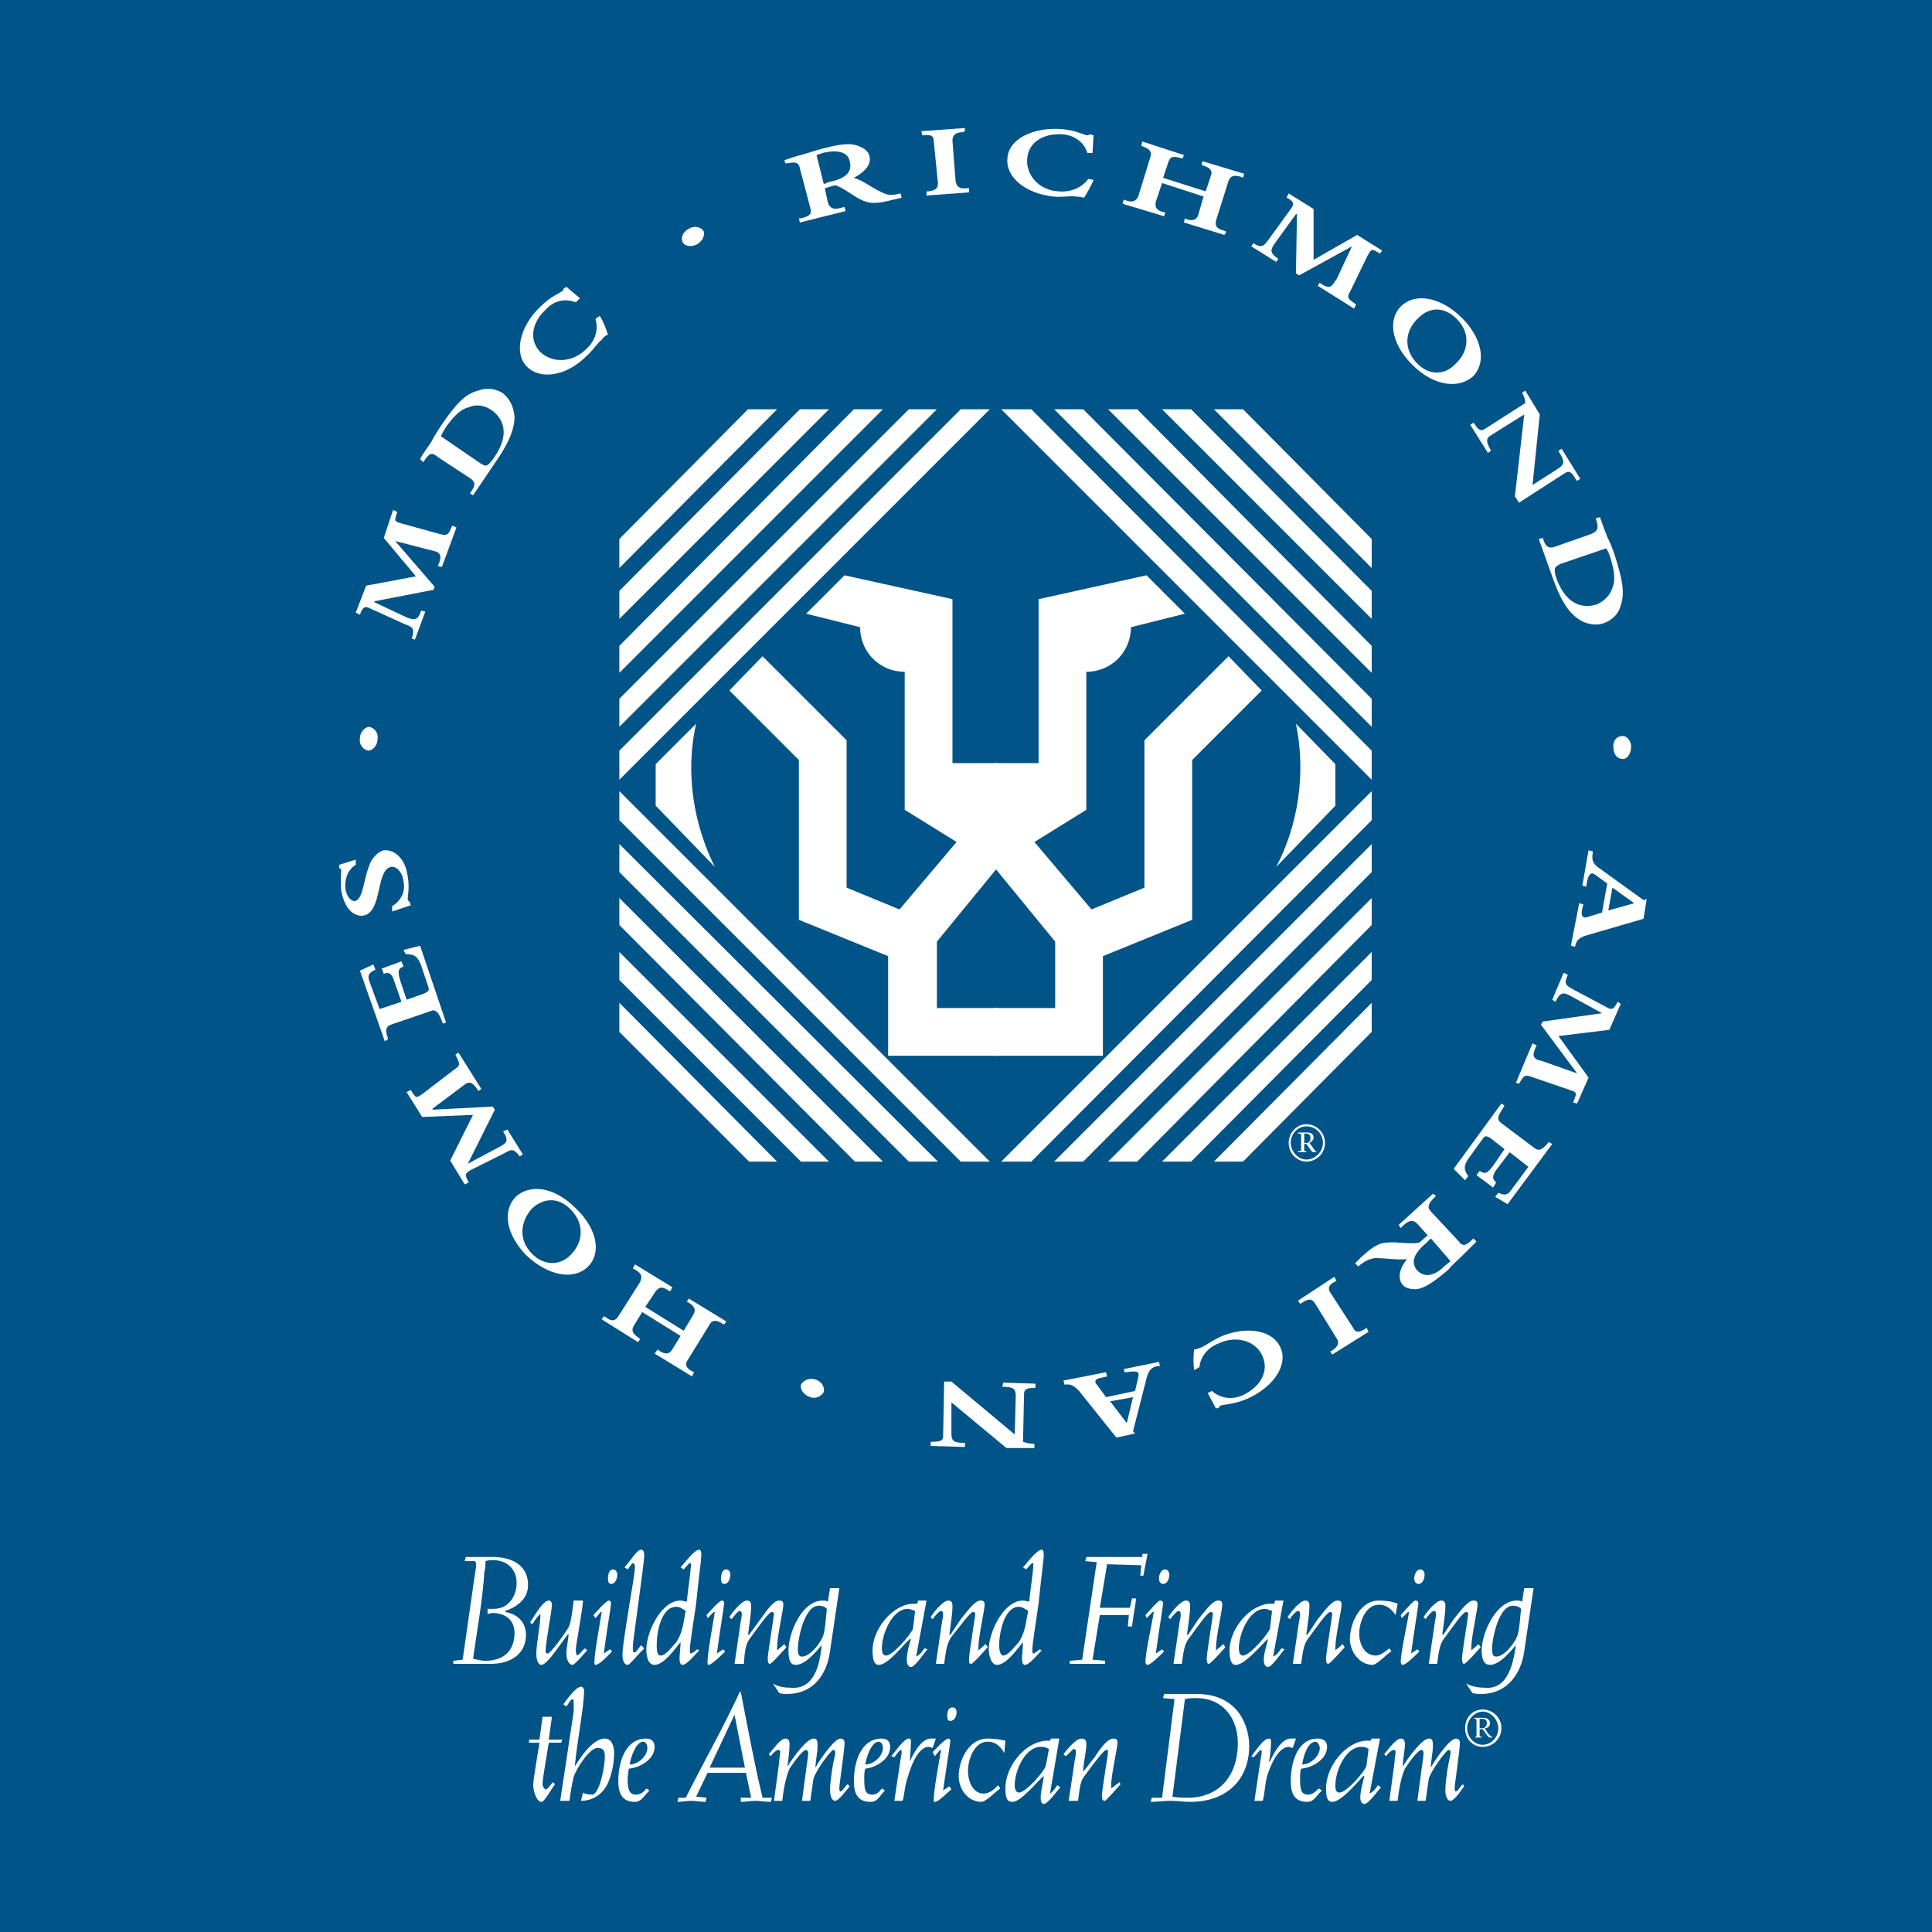 <?xml version="1.0" encoding="utf-8"?>
<!-- Generator: Adobe Illustrator 13.0.0, SVG Export Plug-In . SVG Version: 6.00 Build 14948)  -->
<!DOCTYPE svg PUBLIC "-//W3C//DTD SVG 1.0//EN" "http://www.w3.org/TR/2001/REC-SVG-20010904/DTD/svg10.dtd">
<svg version="1.0" id="Layer_1" xmlns="http://www.w3.org/2000/svg" xmlns:xlink="http://www.w3.org/1999/xlink" x="0px" y="0px"
	 width="192.756px" height="192.756px" viewBox="0 0 192.756 192.756" enable-background="new 0 0 192.756 192.756"
	 xml:space="preserve">
<g>
	<polygon fill-rule="evenodd" clip-rule="evenodd" fill="#005488" points="0,0 192.756,0 192.756,192.756 0,192.756 0,0 	"/>
	<path fill-rule="evenodd" clip-rule="evenodd" fill="#FFFFFF" d="M36.841,72.514c0.518,0.104,0.932,0.621,0.828,1.243
		c0,0.621-0.518,1.138-0.932,1.138c-0.518-0.103-0.931-0.621-0.828-1.242C35.91,73.031,36.427,72.514,36.841,72.514L36.841,72.514z"
		/>
	<path fill-rule="evenodd" clip-rule="evenodd" fill="#FFFFFF" d="M37.359,59.986v0.104l3.313,1.553
		c0.621,0.207,1.035,0.311,1.345-0.725l0.415,0.104l-1.036,2.795l-0.31-0.104c0.31-1.035,0.104-1.139-0.725-1.448l-3.417-1.554
		c-0.415-0.207-0.725-0.311-1.036,0.622l-0.414-0.208l1.035-2.692l4.969-0.932l-3.209-3.831l0.932-2.795l0.414,0.207
		c-0.311,0.932-0.311,0.932,0.415,1.139l3.727,1.035c0.828,0.207,0.932,0.207,1.346-0.828l0.414,0.207l-1.449,3.934l-0.415-0.103
		l0.104-0.208c0.207-0.517,0.311-1.035-0.311-1.242c-0.104,0-0.311-0.103-0.414-0.103l-3.624-0.933l0,0l3.934,4.556l-0.104,0.311
		L37.359,59.986L37.359,59.986z"/>
	<path fill-rule="evenodd" clip-rule="evenodd" fill="#FFFFFF" d="M41.914,45.802c0.311-0.621,0.829-1.242,1.14-1.76
		c0.31-0.621,0.621-1.036,0.931-1.553c1.553-2.278,2.485-3.209,3.727-3.52c0.829-0.311,1.657-0.207,2.382,0.207
		c0.828,0.622,1.139,1.45,1.242,2.381c0,0.829-0.207,2.071-1.76,4.348l-2.381,3.521l-0.311-0.207
		c0.518-0.725,0.621-1.036,0.104-1.45l-3.313-2.174c-0.621-0.517-0.828-0.414-1.45,0.518L41.914,45.802L41.914,45.802z
		 M47.919,46.216c0.621,0.415,0.725,0.311,1.346-0.518c1.761-2.485,0.829-4.038-0.207-4.762c-0.725-0.518-1.553-0.621-2.278-0.311
		c-0.828,0.207-1.449,0.828-2.277,1.967c-0.207,0.311-0.311,0.518-0.518,0.932L47.919,46.216L47.919,46.216z"/>
	<path fill-rule="evenodd" clip-rule="evenodd" fill="#FFFFFF" d="M59.826,31.515c0.311,0.414,0.621,1.243,0.828,1.863
		c-0.207,0.104-0.413,0.207-0.621,0.518c-0.518,0.414-0.828,1.036-1.553,1.657c-1.967,1.967-4.555,2.381-5.901,1.035
		c-1.346-1.346-0.725-4.038,1.346-6.004c1.035-1.036,1.967-1.346,2.174-1.553c0.104,0,0.104-0.104,0.104-0.207l0.311-0.208
		l1.346,1.139l-0.415,0.413c-1.034-0.413-2.173-0.206-3.001,0.726c-1.45,1.346-1.657,3.106-0.518,4.245
		c1.242,1.139,3.209,1.036,4.555-0.311c0.932-0.828,1.243-1.967,0.932-3.002L59.826,31.515L59.826,31.515z"/>
	<path fill-rule="evenodd" clip-rule="evenodd" fill="#FFFFFF" d="M70.179,23.025c0.208,0.415-0.103,1.036-0.621,1.346
		c-0.621,0.311-1.242,0.207-1.449-0.207c-0.207-0.415,0-1.036,0.621-1.347C69.248,22.507,69.868,22.611,70.179,23.025L70.179,23.025
		z"/>
	<path fill-rule="evenodd" clip-rule="evenodd" fill="#FFFFFF" d="M82.603,20.23c0.207,0.518,0.518,0.726,1.243,0.518l0.415-0.103
		l0.103,0.414l-4.555,1.139l-0.104-0.414h0.207c0.829-0.208,1.139-0.415,0.932-1.036l-1.035-3.934
		c-0.104-0.518-0.31-0.725-1.242-0.518h-0.207l-0.104-0.31c0.621-0.208,1.138-0.415,1.656-0.518
		c0.725-0.207,1.657-0.518,2.071-0.622c1.967-0.518,3.002-0.621,3.831-0.207c0.518,0.207,0.829,0.518,0.932,0.932
		c0.207,0.828-0.414,1.553-1.553,2.174c1.035,0.311,1.656,0.932,2.795,1.449c0.622,0.311,1.036,0.311,1.864,0.104l0.104,0.414
		c-0.311,0.104-0.414,0.104-0.828,0.207c-1.553,0.414-2.278,0.414-3.002,0.104c-0.829-0.311-1.863-1.242-2.796-1.553l-1.035,0.311
		L82.603,20.23L82.603,20.23z M82.188,18.366l0.518-0.207c1.554-0.311,2.381-0.932,2.071-2.071c-0.207-1.035-1.45-1.139-2.692-0.828
		l-0.621,0.207L82.188,18.366L82.188,18.366z"/>
	<path fill-rule="evenodd" clip-rule="evenodd" fill="#FFFFFF" d="M91.92,13.086l4.349-0.311v0.311l-0.208,0.104
		c-0.725,0-1.035,0.311-1.035,0.828l0.311,4.038c0.104,0.518,0.311,0.829,1.139,0.725h0.207v0.414l-4.245,0.311v-0.414h0.208
		c0.725-0.104,0.932-0.311,0.932-0.829l-0.414-4.142c0-0.517-0.208-0.724-1.036-0.621h-0.104L91.92,13.086L91.92,13.086z"/>
	<path fill-rule="evenodd" clip-rule="evenodd" fill="#FFFFFF" d="M109.106,17.952c-0.207,0.518-0.621,1.242-0.932,1.76
		c-0.206,0-0.518-0.104-0.828-0.104c-0.621-0.103-1.242,0.104-2.277,0c-2.795-0.31-4.763-1.967-4.556-3.83
		c0.104-1.864,2.485-3.106,5.384-2.899c1.449,0.103,2.277,0.621,2.588,0.621c0.104,0,0.104,0,0.208-0.104l0.413,0.104l-0.104,1.76
		h-0.518c-0.311-1.036-1.241-1.76-2.484-1.864c-1.967-0.104-3.417,0.828-3.521,2.484c-0.103,1.657,1.242,3.106,3.106,3.21
		c1.242,0.103,2.277-0.311,3.002-1.243L109.106,17.952L109.106,17.952z"/>
	<path fill-rule="evenodd" clip-rule="evenodd" fill="#FFFFFF" d="M118.425,21.886c0.621,0.207,1.035,0,1.14-0.518l0.517-1.76
		l-4.142-1.346l-0.621,1.863c-0.103,0.519,0,0.83,0.725,1.036h0.207l-0.103,0.414l-4.142-1.242l0.104-0.414l0.311,0.104
		c0.621,0.207,0.932,0,1.139-0.415l1.242-4.038c0.104-0.414-0.104-0.725-0.725-0.932l-0.207-0.103l0.104-0.415l4.142,1.347
		l-0.104,0.311h-0.207c-0.726-0.208-1.035-0.208-1.243,0.414l-0.518,1.553l4.245,1.346l0.519-1.553
		c0.206-0.518-0.104-0.829-0.829-1.036l-0.104-0.104l0.104-0.31l4.142,1.242l-0.104,0.414l-0.208-0.104
		c-0.724-0.207-1.034-0.103-1.241,0.414l-1.242,3.934c-0.104,0.518,0,0.828,0.828,1.035l0.207,0.104l-0.207,0.311l-4.038-1.242
		l0.104-0.414L118.425,21.886L118.425,21.886z"/>
	<path fill-rule="evenodd" clip-rule="evenodd" fill="#FFFFFF" d="M129.399,21.369h-0.104l-2.173,3.002
		c-0.311,0.518-0.519,0.828,0.413,1.45l-0.206,0.31l-2.485-1.553l0.207-0.31c0.828,0.518,1.035,0.31,1.553-0.414l2.174-3.002
		c0.312-0.414,0.414-0.725-0.413-1.139l0.206-0.414l2.485,1.553v5.073l4.348-2.485l2.485,1.553l-0.207,0.31
		c-0.828-0.517-0.828-0.517-1.242,0.207l-1.656,3.417c-0.415,0.725-0.415,0.828,0.517,1.449l-0.206,0.414l-3.624-2.277l0.207-0.311
		l0.104,0.103c0.518,0.311,0.932,0.519,1.242,0c0.104-0.103,0.208-0.311,0.311-0.414l1.554-3.314l0,0l-5.28,2.899l-0.312-0.207
		L129.399,21.369L129.399,21.369z"/>
	<path fill-rule="evenodd" clip-rule="evenodd" fill="#FFFFFF" d="M145.86,31.722c1.968,1.967,2.485,4.348,1.139,5.797
		c-1.346,1.243-3.83,1.139-6.107-1.138c-2.175-2.175-2.382-4.556-1.14-5.798C141.202,29.134,143.79,29.651,145.86,31.722
		L145.86,31.722z M141.409,36.277c1.346,1.346,2.898,1.035,3.831,0c1.242-1.139,1.553-3.002,0.103-4.452
		c-1.242-1.242-2.691-1.242-3.83-0.104C140.062,33.068,140.062,34.932,141.409,36.277L141.409,36.277z"/>
	<path fill-rule="evenodd" clip-rule="evenodd" fill="#FFFFFF" d="M148.76,43.421c-0.518,0.31-0.518,0.621,0,1.553l-0.311,0.207
		l-1.76-2.795l0.31-0.208l0.104,0.104c0.415,0.724,0.726,0.724,1.035,0.518l4.039-2.588c0-0.311-0.104-0.621-0.312-1.035
		l0.312-0.207l1.448,2.381l-0.725,7.04l2.589-1.657c0.621-0.414,0.621-0.724,0.104-1.553l-0.104-0.207l0.311-0.207l1.864,3.002
		l-0.312,0.208l-0.104-0.104c-0.414-0.724-0.621-0.931-1.035-0.724l-4.659,3.002l-0.413-0.621l0.931-8.179L148.76,43.421
		L148.76,43.421z"/>
	<path fill-rule="evenodd" clip-rule="evenodd" fill="#FFFFFF" d="M159.631,51.601c0.207,0.621,0.518,1.449,0.725,1.966
		c0.311,0.622,0.518,1.14,0.725,1.761c0.828,2.588,1.035,3.831,0.621,5.073c-0.208,0.829-0.828,1.449-1.656,1.76
		c-0.828,0.311-1.863,0.104-2.589-0.415c-0.725-0.517-1.553-1.346-2.484-3.934l-1.449-4.038l0.414-0.104
		c0.207,0.828,0.518,1.036,1.035,0.932l3.831-1.346c0.62-0.311,0.725-0.518,0.414-1.553L159.631,51.601L159.631,51.601z
		 M155.696,56.259c-0.621,0.311-0.725,0.415-0.414,1.45c1.035,2.795,2.795,3.002,4.038,2.588c0.725-0.311,1.346-0.932,1.553-1.657
		c0.311-0.725,0.207-1.656-0.207-3.002c-0.104-0.311-0.207-0.622-0.414-0.932L155.696,56.259L155.696,56.259z"/>
	<path fill-rule="evenodd" clip-rule="evenodd" fill="#FFFFFF" d="M161.908,75.723c-0.518,0-0.932-0.414-0.932-1.139
		c-0.104-0.621,0.311-1.139,0.828-1.139c0.414-0.104,0.932,0.415,0.932,1.036S162.426,75.723,161.908,75.723L161.908,75.723z"/>
	<path fill-rule="evenodd" clip-rule="evenodd" fill="#FFFFFF" d="M160.355,88.147l-1.139-0.828
		c-0.414-0.311-0.726-0.311-0.933,0.932v0.207l-0.414-0.103l0.621-3.521l0.414,0.104v0.207c-0.103,0.621,0,1.036,0.622,1.45
		l4.452,3.209l0.311-0.104l-0.311,1.968l-5.695,1.656c-0.725,0.208-1.035,0.518-1.139,1.139l-0.414-0.104l0.828-4.245l0.414,0.103
		l-0.104,0.415c-0.206,0.828,0.104,1.036,0.621,0.828l1.347-0.413L160.355,88.147L160.355,88.147z M163.048,90.114l-2.175-1.553
		l-0.414,2.277L163.048,90.114L163.048,90.114z"/>
	<path fill-rule="evenodd" clip-rule="evenodd" fill="#FFFFFF" d="M159.838,101.088L159.838,101.088l-3.21-1.76
		c-0.621-0.311-0.932-0.414-1.449,0.621l-0.311-0.207l1.139-2.692l0.414,0.208c-0.414,0.932-0.207,1.035,0.518,1.449l3.313,1.76
		c0.518,0.311,0.725,0.311,1.139-0.518l0.311,0.207l-1.139,2.59l-5.073,0.621l3.002,4.141l-1.139,2.588l-0.414-0.104
		c0.414-0.932,0.414-1.035-0.311-1.242l-3.623-1.242c-0.828-0.311-0.933-0.311-1.45,0.621l-0.311-0.104l1.656-3.934l0.414,0.207
		l-0.103,0.207c-0.207,0.518-0.415,0.932,0.207,1.242c0.104,0,0.311,0.104,0.414,0.104l3.52,1.242l0,0l-3.623-4.867l0.207-0.309
		L159.838,101.088L159.838,101.088z"/>
	<path fill-rule="evenodd" clip-rule="evenodd" fill="#FFFFFF" d="M150.727,118.793l1.761-2.381l-1.864-1.451l-1.346,1.762
		c-0.414,0.621-0.414,0.932,0,1.242l-0.311,0.518l-1.656-1.242l0.311-0.414c0.517,0.311,0.725,0.311,1.346-0.518l1.139-1.658
		l-1.449-1.139c-0.414-0.207-0.519-0.207-0.725,0.104l-1.346,1.863c-0.518,0.727-0.622,1.141-0.104,1.865l-0.311,0.414l-1.14-1.139
		l4.763-6.523l0.311,0.207l-0.311,0.518c-0.414,0.621-0.414,0.932,0,1.242l3.312,2.484c0.415,0.312,0.726,0.207,1.347-0.518v-0.104
		l0.414,0.207l-4.452,6.006l-1.242-0.725l0.311-0.414C150.105,119.311,150.416,119.207,150.727,118.793L150.727,118.793z"/>
	<path fill-rule="evenodd" clip-rule="evenodd" fill="#FFFFFF" d="M141.409,122.105c-0.414-0.414-0.725-0.414-1.347,0.104
		l-0.311,0.311l-0.207-0.311l3.417-3.105l0.311,0.207l-0.207,0.207c-0.519,0.518-0.725,0.932-0.311,1.346l2.796,3.002
		c0.31,0.414,0.621,0.518,1.242-0.104l0.206-0.207l0.312,0.311c-0.415,0.414-0.828,0.828-1.242,1.242
		c-0.518,0.518-1.243,1.141-1.554,1.555c-1.449,1.242-2.381,1.863-3.21,1.965c-0.62,0-1.035-0.102-1.346-0.412
		c-0.518-0.623-0.414-1.553,0.415-2.59c-1.036,0.105-1.968-0.104-3.21-0.104c-0.621,0.104-1.035,0.311-1.656,0.828l-0.311-0.311
		c0.206-0.207,0.311-0.309,0.621-0.621c1.242-1.139,1.863-1.449,2.691-1.449c0.828-0.104,2.175,0.207,3.106,0l0.828-0.725
		L141.409,122.105L141.409,122.105z M142.755,123.555l-0.414,0.414c-1.242,1.035-1.656,1.967-0.932,2.797
		c0.828,0.826,1.863,0.414,2.795-0.518l0.518-0.416L142.755,123.555L142.755,123.555z"/>
	<path fill-rule="evenodd" clip-rule="evenodd" fill="#FFFFFF" d="M136.543,132.873l-3.624,2.277l-0.207-0.311l0.207-0.104
		c0.622-0.414,0.725-0.828,0.414-1.242l-2.174-3.52c-0.311-0.414-0.621-0.414-1.242,0l-0.207,0.104l-0.207-0.311l3.623-2.381
		l0.207,0.414l-0.207,0.104c-0.621,0.311-0.621,0.723-0.414,1.035l2.278,3.52c0.207,0.518,0.621,0.518,1.242,0.104l0.103-0.104
		L136.543,132.873L136.543,132.873z"/>
	<path fill-rule="evenodd" clip-rule="evenodd" fill="#FFFFFF" d="M119.149,136.703c-0.104-0.621-0.104-1.449,0-2.07
		c0.207,0,0.415-0.104,0.725-0.207c0.622-0.311,1.139-0.725,2.071-1.139c2.588-1.035,5.072-0.518,5.797,1.139
		c0.828,1.76-0.725,4.037-3.417,5.176c-1.241,0.52-2.277,0.52-2.483,0.621c-0.104,0-0.208,0.104-0.208,0.209l-0.31,0.102
		l-0.828-1.551l0.413-0.207c0.828,0.723,1.968,0.932,3.106,0.414c1.76-0.83,2.588-2.383,1.967-3.832
		c-0.621-1.553-2.588-2.174-4.349-1.346c-1.138,0.414-1.863,1.346-1.967,2.381L119.149,136.703L119.149,136.703z"/>
	<path fill-rule="evenodd" clip-rule="evenodd" fill="#FFFFFF" d="M113.248,138.775l0.311-1.348
		c0.104-0.518,0.104-0.725-1.242-0.518h-0.104l-0.104-0.311l3.52-0.725l0.104,0.414h-0.207c-0.622,0.104-0.933,0.414-1.14,1.242
		l-1.346,5.281l0.207,0.207l-1.863,0.414l-3.728-4.658c-0.518-0.518-0.828-0.727-1.449-0.623l-0.104-0.414l4.244-0.828l0.104,0.414
		l-0.415,0.104c-0.828,0.104-0.932,0.414-0.517,0.83l0.827,1.139L113.248,138.775L113.248,138.775z M112.42,141.984l0.621-2.588
		l-2.278,0.414L112.42,141.984L112.42,141.984z"/>
	<path fill-rule="evenodd" clip-rule="evenodd" fill="#FFFFFF" d="M101.342,139.291c0-0.725-0.207-0.932-1.346-0.932l0.104-0.414
		l3.209,0.104v0.414h-0.104c-0.827,0-1.035,0.207-1.035,0.621l-0.104,4.764c0.312,0.104,0.725,0.207,1.139,0.207v0.414h-2.795
		l-5.487-4.555v3.105c0,0.725,0.207,0.932,1.243,0.932h0.104v0.414l-3.417-0.104v-0.414h0.104c0.829,0,1.139-0.104,1.139-0.518
		l0.104-5.488h0.725l6.315,5.281L101.342,139.291L101.342,139.291z"/>
	<path fill-rule="evenodd" clip-rule="evenodd" fill="#FFFFFF" d="M79.911,138.152c0.207-0.414,0.829-0.725,1.45-0.518
		s0.932,0.725,0.828,1.242c-0.207,0.414-0.828,0.725-1.346,0.52C80.221,139.189,79.807,138.67,79.911,138.152L79.911,138.152z"/>
	<path fill-rule="evenodd" clip-rule="evenodd" fill="#FFFFFF" d="M66.659,128.73c-0.621-0.414-0.932-0.309-1.242,0.105
		l-1.036,1.553l3.831,2.381l0.932-1.553c0.31-0.518,0.207-0.828-0.415-1.242l-0.207-0.104l0.207-0.311l3.727,2.277l-0.207,0.311
		l-0.207-0.104c-0.621-0.414-1.035-0.311-1.242,0.104l-2.174,3.52c-0.31,0.414-0.208,0.828,0.415,1.139l0.208,0.104l-0.208,0.414
		l-3.728-2.277l0.311-0.414l0.104,0.104c0.621,0.414,1.035,0.414,1.346-0.104l0.829-1.346l-3.831-2.381l-0.828,1.346
		c-0.311,0.518-0.104,0.828,0.518,1.242l0.103,0.104l-0.206,0.311l-3.624-2.277l0.208-0.311l0.207,0.104
		c0.518,0.414,0.932,0.414,1.242-0.104l2.174-3.416c0.208-0.518,0.208-0.83-0.517-1.242l-0.208-0.105l0.208-0.414l3.727,2.279
		l-0.207,0.414L66.659,128.73L66.659,128.73z"/>
	<path fill-rule="evenodd" clip-rule="evenodd" fill="#FFFFFF" d="M52.475,125.211c-1.967-2.07-2.381-4.348-1.035-5.797
		c1.346-1.242,3.727-1.139,6.004,1.139c2.279,2.174,2.486,4.555,1.243,5.797C57.237,127.801,54.649,127.283,52.475,125.211
		L52.475,125.211z M56.926,120.656c-1.345-1.346-2.795-1.035-3.83-0.104c-1.139,1.242-1.45,3.105,0,4.555
		c1.138,1.141,2.692,1.242,3.83,0.104C58.273,123.865,58.273,122.002,56.926,120.656L56.926,120.656z"/>
	<path fill-rule="evenodd" clip-rule="evenodd" fill="#FFFFFF" d="M46.677,116.102L46.677,116.102l3.313-1.762
		c0.517-0.311,0.829-0.516,0.207-1.449l0.414-0.207l1.554,2.484l-0.311,0.209c-0.621-0.83-0.828-0.727-1.553-0.311l-3.313,1.656
		c-0.518,0.311-0.725,0.414-0.208,1.242l-0.414,0.207l-1.449-2.381l2.277-4.557l-5.073,0.207l-1.553-2.484l0.414-0.207
		c0.518,0.828,0.518,0.828,1.139,0.414l3.106-2.381c0.725-0.518,0.725-0.518,0.207-1.555l0.311-0.205l2.278,3.623l-0.311,0.207
		l-0.103-0.207c-0.311-0.414-0.621-0.828-1.139-0.518c-0.104,0.104-0.311,0.207-0.414,0.311l-2.899,2.174v0.104l6.005-0.311
		l0.207,0.311L46.677,116.102L46.677,116.102z"/>
	<path fill-rule="evenodd" clip-rule="evenodd" fill="#FFFFFF" d="M36.841,97.879l1.035,2.795l2.175-0.725l-0.725-2.07
		c-0.207-0.725-0.518-0.932-1.035-0.725l-0.208-0.518l1.968-0.725l0.207,0.518c-0.518,0.207-0.621,0.414-0.311,1.449l0.622,1.863
		l1.76-0.621c0.415-0.207,0.518-0.311,0.415-0.621l-0.726-2.174c-0.31-0.828-0.621-1.139-1.553-1.139l-0.207-0.414l1.656-0.414
		l2.589,7.661l-0.311,0.104l-0.208-0.518c-0.311-0.725-0.621-0.932-1.035-0.725l-3.935,1.346c-0.517,0.209-0.621,0.52-0.31,1.348
		v0.104l-0.311,0.207l-2.485-7.041l1.346-0.621l0.207,0.518C36.841,97.05,36.635,97.258,36.841,97.879L36.841,97.879z"/>
	<path fill-rule="evenodd" clip-rule="evenodd" fill="#FFFFFF" d="M39.119,90.942v-0.517c0.932-0.622,1.346-1.45,1.139-2.485
		c-0.104-0.932-0.725-1.553-1.243-1.45c-1.553,0.311-0.828,4.556-2.795,4.866c-1.036,0.103-1.864-0.828-2.174-2.485
		c-0.103-1.035,0-1.864,0-2.07c0-0.104-0.103-0.104-0.207-0.207v-0.311l1.657-0.518v0.518c-0.725,0.415-1.139,1.346-1.035,2.381
		c0.104,0.725,0.517,1.242,0.932,1.242c0.932-0.207,0.828-2.38,1.656-4.037c0.414-0.622,0.828-0.932,1.243-1.036
		c1.139-0.103,2.174,0.932,2.381,2.588c0.207,1.036,0,2.071,0,2.278c0,0.104,0.103,0.207,0.207,0.311l0.103,0.311L39.119,90.942
		L39.119,90.942z"/>
	<polygon fill-rule="evenodd" clip-rule="evenodd" fill="#FFFFFF" points="99.893,115.893 136.854,78.932 136.854,81.832 
		102.895,115.893 99.893,115.893 	"/>
	<polygon fill-rule="evenodd" clip-rule="evenodd" fill="#FFFFFF" points="98.754,115.893 61.793,78.932 61.793,81.832 
		95.854,115.893 98.754,115.893 	"/>
	<polygon fill-rule="evenodd" clip-rule="evenodd" fill="#FFFFFF" points="99.893,40.833 136.854,77.794 136.854,74.895 
		102.895,40.833 99.893,40.833 	"/>
	<polygon fill-rule="evenodd" clip-rule="evenodd" fill="#FFFFFF" points="121.116,115.893 136.854,100.053 136.854,102.953 
		124.016,115.893 121.116,115.893 	"/>
	<polygon fill-rule="evenodd" clip-rule="evenodd" fill="#FFFFFF" points="115.939,115.893 136.854,94.98 136.854,97.775 
		118.839,115.893 115.939,115.893 	"/>
	<polygon fill-rule="evenodd" clip-rule="evenodd" fill="#FFFFFF" points="110.556,115.893 136.854,89.597 136.854,92.289 
		113.455,115.893 110.556,115.893 	"/>
	<polygon fill-rule="evenodd" clip-rule="evenodd" fill="#FFFFFF" points="105.173,115.893 136.854,84.213 136.854,87.008 
		108.071,115.893 105.173,115.893 	"/>
	<polygon fill-rule="evenodd" clip-rule="evenodd" fill="#FFFFFF" points="77.53,115.893 61.793,100.053 61.793,102.953 
		74.734,115.893 77.53,115.893 	"/>
	<polygon fill-rule="evenodd" clip-rule="evenodd" fill="#FFFFFF" points="82.706,115.893 61.793,94.98 61.793,97.775 
		79.911,115.893 82.706,115.893 	"/>
	<polygon fill-rule="evenodd" clip-rule="evenodd" fill="#FFFFFF" points="88.09,115.893 61.793,89.597 61.793,92.289 
		85.294,115.893 88.09,115.893 	"/>
	<polygon fill-rule="evenodd" clip-rule="evenodd" fill="#FFFFFF" points="93.577,115.893 61.793,84.213 61.793,87.008 
		90.678,115.893 93.577,115.893 	"/>
	<polygon fill-rule="evenodd" clip-rule="evenodd" fill="#FFFFFF" points="121.116,40.833 136.854,56.673 136.854,53.774 
		124.016,40.833 121.116,40.833 	"/>
	<polygon fill-rule="evenodd" clip-rule="evenodd" fill="#FFFFFF" points="115.939,40.833 136.854,61.746 136.854,58.951 
		118.839,40.833 115.939,40.833 	"/>
	<polygon fill-rule="evenodd" clip-rule="evenodd" fill="#FFFFFF" points="110.556,40.833 136.854,67.13 136.854,64.438 
		113.455,40.833 110.556,40.833 	"/>
	<polygon fill-rule="evenodd" clip-rule="evenodd" fill="#FFFFFF" points="105.173,40.833 136.854,72.514 136.854,69.718 
		108.071,40.833 105.173,40.833 	"/>
	<polygon fill-rule="evenodd" clip-rule="evenodd" fill="#FFFFFF" points="77.53,40.833 61.793,56.673 61.793,53.774 74.631,40.833 
		77.53,40.833 	"/>
	<polygon fill-rule="evenodd" clip-rule="evenodd" fill="#FFFFFF" points="82.706,40.833 61.793,61.746 61.793,58.951 
		79.807,40.833 82.706,40.833 	"/>
	<polygon fill-rule="evenodd" clip-rule="evenodd" fill="#FFFFFF" points="88.09,40.833 61.793,67.13 61.793,64.438 85.191,40.833 
		88.09,40.833 	"/>
	<polygon fill-rule="evenodd" clip-rule="evenodd" fill="#FFFFFF" points="93.474,40.833 61.793,72.514 61.793,69.718 
		90.678,40.833 93.474,40.833 	"/>
	<polygon fill-rule="evenodd" clip-rule="evenodd" fill="#FFFFFF" points="98.754,40.833 61.793,77.794 61.793,74.895 
		95.854,40.833 98.754,40.833 	"/>
	<path fill-rule="evenodd" clip-rule="evenodd" fill="#FFFFFF" d="M133.23,76.241v4.142l-5.901,6.108
		c2.174-4.141,3.002-9.318,1.966-14.287L133.23,76.241L133.23,76.241z"/>
	<path fill-rule="evenodd" clip-rule="evenodd" fill="#FFFFFF" d="M108.382,80.796l-5.177,3.21l5.694,6.729l5.28-2.174V73.86
		l8.387-8.386l3.312,3.417l-6.937,6.937v15.943l-8.904,3.624v9.939H99.064v-4.764h6.212v-6.625l-6.108-7.455V76.137h4.452V59.779
		l10.767-2.381l3.831,3.831l-5.384,1.346c0,2.485-1.968,4.451-4.452,4.451V80.796L108.382,80.796z"/>
	<path fill-rule="evenodd" clip-rule="evenodd" fill="#FFFFFF" d="M69.454,72.203c-1.138,4.969-0.206,10.146,1.864,14.287
		l-5.901-6.108v-4.142L69.454,72.203L69.454,72.203z"/>
	<path fill-rule="evenodd" clip-rule="evenodd" fill="#FFFFFF" d="M90.264,67.026c-2.485,0-4.452-1.966-4.452-4.451l-5.383-1.346
		l3.831-3.831l10.767,2.381v16.358h4.556V86.49l-6.108,7.455v6.625h6.108v4.764H88.607v-9.939l-8.904-3.624V75.827l-6.937-6.937
		l3.313-3.417l8.386,8.386v14.702l5.28,2.174l5.694-6.729l-5.176-3.21V67.026L90.264,67.026z"/>
	<path fill-rule="evenodd" clip-rule="evenodd" fill="#FFFFFF" d="M45.228,165.693l0.932-0.104l1.139-7.973
		c0.104-0.725,0.207-1.242,0.207-1.449c0-0.104,0-0.207-0.104-0.414h-1.035l0.104-0.414c0.828,0,1.761,0,2.692,0
		c1.76,0,3.521,0.725,3.521,2.795c0,1.346-1.036,2.174-2.278,2.588v0.104c1.242,0.207,2.07,1.035,2.07,2.277
		c0,1.865-1.449,2.9-3.52,2.9c-1.45,0-3.002,0-3.727,0V165.693L45.228,165.693z M48.645,160.516c0.207,0,0.31,0,0.621,0
		c1.45,0,2.277-1.242,2.277-2.588c0-1.449-1.035-2.277-2.381-2.277c-0.207,0-0.414,0-0.725,0.104c0,0.311,0,0.725-0.104,1.035
		c-0.207,3.002-0.725,5.799-1.139,8.697c0.414,0.104,0.828,0.207,1.242,0.207c1.76,0,2.899-0.932,2.899-2.797
		c0-1.346-1.035-1.967-2.174-1.967c-0.207,0-0.414,0.104-0.517,0.104V160.516L48.645,160.516z"/>
	<path fill-rule="evenodd" clip-rule="evenodd" fill="#FFFFFF" d="M58.169,159.688c-0.104,1.346-0.726,4.451-0.726,4.971
		c0,0.207,0.104,0.414,0.104,0.516c0.311-0.102,0.518-0.516,0.828-0.723l0.207,0.207c-0.207,0.207-1.242,1.447-1.45,1.447
		c-0.31,0-0.621-0.412-0.621-1.137c0-0.518,0.208-1.451,0.208-1.969c-0.415,0.414-2.071,3.105-2.692,3.105
		c-0.311,0-0.518-0.412-0.518-1.137c0-0.934,0.415-2.9,0.415-3.936c-0.311,0.207-0.622,0.725-0.828,1.035l-0.207-0.207
		c0.311-0.414,1.242-2.174,1.863-2.174c0.207,0,0.311,0.207,0.311,0.414c0,0.621-0.622,3.727-0.622,4.557
		c0,0.207,0,0.311,0.207,0.311c0.311,0,1.76-2.072,2.071-2.59c0.31-0.621,0.413-1.967,0.517-2.691H58.169L58.169,159.688z"/>
	<path fill-rule="evenodd" clip-rule="evenodd" fill="#FFFFFF" d="M61.068,164.762c-0.311,0.311-1.242,1.344-1.657,1.344
		c-0.103,0-0.103-0.102-0.103-0.309c0-0.932,0.518-3.625,0.725-4.971H59.93l-0.519,0.621l-0.207-0.311
		c0.207-0.207,1.242-1.449,1.553-1.449c0.103,0,0.207,0.104,0.207,0.311s-0.518,3.312-0.724,4.971l0.62-0.416L61.068,164.762
		L61.068,164.762z M61.171,156.582c0.208,0,0.415,0.207,0.415,0.518c0,0.414-0.207,0.932-0.621,0.932
		c-0.207,0-0.311-0.207-0.311-0.518C60.653,157.1,60.757,156.582,61.171,156.582L61.171,156.582z"/>
	<path fill-rule="evenodd" clip-rule="evenodd" fill="#FFFFFF" d="M62.31,156.375c0.725-0.828,1.243-1.76,1.657-1.76
		c0.207,0,0.311,0.207,0.311,0.518c0,0.828-1.14,8.592-1.14,9.109c0,0.52,0,0.623,0.208,0.623c0.104,0,0.517-0.623,0.621-0.727
		l0.311,0.312c-0.829,0.828-1.45,1.654-1.657,1.654c-0.207,0-0.517-0.205-0.517-1.033c0-0.621,0.31-2.59,0.621-4.557
		c0.311-1.863,0.621-3.727,0.621-4.141c0-0.311-0.104-0.414-0.208-0.414c-0.103,0-0.414,0.518-0.518,0.621L62.31,156.375
		L62.31,156.375z"/>
	<path fill-rule="evenodd" clip-rule="evenodd" fill="#FFFFFF" d="M67.901,156.375c0.31-0.311,1.346-1.76,1.863-1.76
		c0.104,0,0.207,0.104,0.207,0.518c0,0.518-0.311,2.691-0.518,4.865c-0.31,2.07-0.621,4.141-0.621,4.453
		c0,0.414,0,0.518,0.104,0.518s0.517-0.311,0.621-0.416l0.207,0.105c-0.311,0.311-1.243,1.447-1.656,1.447
		c-0.207,0-0.311-0.205-0.311-0.619s0.104-1.139,0.104-1.658l0,0c-0.518,0.623-1.657,2.277-2.589,2.277
		c-0.725,0-0.828-1.033-0.828-1.553c0-1.656,1.449-4.865,3.417-4.865c0.207,0,0.414,0.104,0.621,0.104
		c0.104-1.139,0.415-3.105,0.415-3.727c0-0.104,0-0.104-0.104-0.104c-0.104,0-0.518,0.518-0.622,0.621L67.901,156.375
		L67.901,156.375z M65.934,165.174c0.518,0,1.242-1.035,1.553-1.346c0.725-1.139,0.725-2.277,0.931-3.105
		c-0.31-0.207-0.621-0.414-0.931-0.414c-1.553,0-1.967,2.588-1.967,3.83C65.52,164.865,65.623,165.174,65.934,165.174
		L65.934,165.174z"/>
	<path fill-rule="evenodd" clip-rule="evenodd" fill="#FFFFFF" d="M72.353,164.762c-0.311,0.311-1.346,1.344-1.657,1.344
		c-0.104,0-0.104-0.102-0.104-0.309c0-0.932,0.518-3.625,0.725-4.971h-0.104l-0.621,0.621l-0.104-0.311
		c0.207-0.207,1.243-1.449,1.553-1.449c0.104,0,0.207,0.104,0.207,0.311s-0.517,3.312-0.725,4.971l0.622-0.416L72.353,164.762
		L72.353,164.762z M72.456,156.582c0.208,0,0.415,0.207,0.415,0.518c0,0.414-0.207,0.932-0.622,0.932
		c-0.207,0-0.31-0.207-0.31-0.518C71.939,157.1,72.042,156.582,72.456,156.582L72.456,156.582z"/>
	<path fill-rule="evenodd" clip-rule="evenodd" fill="#FFFFFF" d="M73.285,166.004l0.621-4.246c0.104-0.414,0.104-0.725,0.104-0.725
		c0-0.207-0.104-0.311-0.207-0.311c-0.208,0-0.622,0.621-0.829,0.828l-0.208-0.207c0.311-0.518,1.243-1.656,1.761-1.656
		c0.31,0,0.414,0.207,0.414,0.518c0,0.932-0.207,1.967-0.31,2.898h0.103l1.139-1.553c0.725-1.035,1.346-1.863,1.864-1.863
		c0.31,0,0.414,0.104,0.414,0.414c0,0.518-0.621,3.209-0.621,4.246c0,0.104,0,0.205,0,0.311l0.725-0.623l0.207,0.312
		c-0.207,0.205-1.449,1.656-1.657,1.656c-0.104,0-0.207-0.104-0.207-0.518c0-0.518,0.621-4.246,0.621-4.453
		c0-0.104-0.104-0.207-0.207-0.207c-0.311,0-1.243,1.346-2.071,2.484c-0.518,0.621-0.621,1.141-0.725,2.693H73.285L73.285,166.004z"
		/>
	<path fill-rule="evenodd" clip-rule="evenodd" fill="#FFFFFF" d="M83.741,158.445l-0.932,6.316
		c-0.311,2.277-1.657,4.244-4.245,4.244c-0.31,0-0.621,0-0.828-0.104l-0.622-0.932c0.518,0.311,1.14,0.414,1.76,0.414
		c2.277,0.207,2.899-2.07,3.106-4.246l0,0c-0.621,0.727-1.657,1.967-2.589,1.967c-0.517,0-0.724-0.412-0.724-1.447
		c0-1.762,1.346-4.971,3.417-4.971c0.104,0,0.311,0,0.518,0.104l0.207-1.346H83.741L83.741,158.445z M80.014,165.279
		c0.828,0,1.967-1.451,2.174-2.279c0.207-0.932,0.207-1.76,0.311-2.484c-0.207-0.207-0.414-0.311-0.828-0.311
		c-1.451,0-2.071,3.416-2.071,4.246C79.6,165.072,79.704,165.279,80.014,165.279L80.014,165.279z"/>
	<path fill-rule="evenodd" clip-rule="evenodd" fill="#FFFFFF" d="M92.438,159.688l-1.035,5.592
		c0.414-0.207,0.621-0.518,0.829-0.828l0.31,0.102c-0.31,0.312-1.242,1.762-1.657,1.762c-0.207,0-0.414-0.209-0.414-0.725
		c0-0.725,0.311-1.762,0.414-2.072h-0.103c-0.621,0.518-2.174,2.588-3.106,2.588c-0.413,0-0.621-0.412-0.621-1.447
		c0-2.176,2.07-4.66,4.141-4.66c0.104,0,0.208,0,0.311,0l0.104-0.311H92.438L92.438,159.688z M91.299,160.723
		c-0.311-0.104-0.518-0.207-0.725-0.207c-1.552,0-2.588,2.484-2.588,3.936c0,0.414,0.104,0.723,0.415,0.723
		c0.725,0,2.588-2.277,2.692-2.691L91.299,160.723L91.299,160.723z"/>
	<path fill-rule="evenodd" clip-rule="evenodd" fill="#FFFFFF" d="M93.371,166.004l0.621-4.246c0.103-0.414,0.103-0.725,0.103-0.725
		c0-0.207-0.103-0.311-0.207-0.311c-0.207,0-0.725,0.621-0.828,0.828l-0.208-0.207c0.311-0.518,1.242-1.656,1.76-1.656
		c0.311,0,0.415,0.207,0.415,0.518c0,0.932-0.207,1.967-0.311,2.898h0.104l1.035-1.553c0.829-1.035,1.449-1.863,1.967-1.863
		c0.312,0,0.415,0.104,0.415,0.414c0,0.518-0.622,3.209-0.622,4.246c0,0.104,0,0.205,0,0.311l0.725-0.623l0.207,0.312
		c-0.207,0.205-1.449,1.656-1.657,1.656c-0.207,0-0.207-0.104-0.207-0.518c0-0.518,0.621-4.246,0.621-4.453
		c0-0.104-0.103-0.207-0.206-0.207c-0.311,0-1.243,1.346-2.175,2.484c-0.414,0.621-0.518,1.141-0.725,2.693H93.371L93.371,166.004z"
		/>
	<path fill-rule="evenodd" clip-rule="evenodd" fill="#FFFFFF" d="M102.066,156.375c0.312-0.311,1.346-1.76,1.863-1.76
		c0.104,0,0.207,0.104,0.207,0.518c0,0.518-0.31,2.691-0.517,4.865c-0.312,2.07-0.621,4.141-0.621,4.453
		c0,0.414,0,0.518,0.103,0.518c0.104,0,0.519-0.311,0.621-0.416l0.207,0.105c-0.31,0.311-1.241,1.447-1.655,1.447
		c-0.208,0-0.312-0.205-0.312-0.619s0.104-1.139,0.104-1.658l0,0c-0.518,0.623-1.656,2.277-2.588,2.277
		c-0.621,0-0.828-1.033-0.828-1.553c0-1.656,1.449-4.865,3.416-4.865c0.208,0,0.414,0.104,0.622,0.104
		c0.103-1.139,0.413-3.105,0.413-3.727c0-0.104,0-0.104-0.103-0.104c-0.104,0-0.519,0.518-0.621,0.621L102.066,156.375
		L102.066,156.375z M100.1,165.174c0.518,0,1.242-1.035,1.553-1.346c0.726-1.139,0.726-2.277,0.932-3.105
		c-0.31-0.207-0.621-0.414-0.932-0.414c-1.449,0-1.967,2.588-1.967,3.83C99.686,164.865,99.893,165.174,100.1,165.174L100.1,165.174
		z"/>
	<path fill-rule="evenodd" clip-rule="evenodd" fill="#FFFFFF" d="M106.726,165.693l1.243-0.104l1.448-9.732l-1.139-0.104
		l0.104-0.414h5.591v-0.311h0.518l-0.414,2.174h-0.311l0.104-1.035l-3.416-0.104l-0.726,4.348h3.003l0.207-0.932h0.414
		c-0.104,0.932-0.311,1.863-0.414,2.795h-0.414l0.104-1.139h-2.899l-0.725,4.453l1.243,0.104v0.311c-0.621,0-1.243,0-1.761,0
		c-0.621,0-1.241,0-1.76,0V165.693L106.726,165.693z"/>
	<path fill-rule="evenodd" clip-rule="evenodd" fill="#FFFFFF" d="M116.147,164.762c-0.311,0.311-1.347,1.344-1.657,1.344
		c-0.104,0-0.207-0.102-0.207-0.309c0-0.932,0.621-3.625,0.829-4.971h-0.104l-0.621,0.621l-0.104-0.311
		c0.207-0.207,1.243-1.449,1.45-1.449c0.206,0,0.31,0.104,0.31,0.311s-0.517,3.312-0.725,4.971l0.621-0.416L116.147,164.762
		L116.147,164.762z M116.25,156.582c0.208,0,0.414,0.207,0.414,0.518c0,0.414-0.206,0.932-0.621,0.932
		c-0.206,0-0.414-0.207-0.414-0.518C115.629,157.1,115.837,156.582,116.25,156.582L116.25,156.582z"/>
	<path fill-rule="evenodd" clip-rule="evenodd" fill="#FFFFFF" d="M117.078,166.004l0.622-4.246
		c0.104-0.414,0.104-0.725,0.104-0.725c0-0.207-0.104-0.311-0.207-0.311c-0.207,0-0.725,0.621-0.828,0.828l-0.208-0.207
		c0.312-0.518,1.243-1.656,1.761-1.656c0.311,0,0.414,0.207,0.414,0.518c0,0.932-0.207,1.967-0.311,2.898h0.104l1.036-1.553
		c0.827-1.035,1.448-1.863,1.966-1.863c0.312,0,0.415,0.104,0.415,0.414c0,0.518-0.621,3.209-0.621,4.246c0,0.104,0,0.205,0,0.311
		l0.724-0.623l0.208,0.312c-0.208,0.205-1.449,1.656-1.657,1.656c-0.103,0-0.207-0.104-0.207-0.518c0-0.518,0.621-4.246,0.621-4.453
		c0-0.104-0.104-0.207-0.206-0.207c-0.311,0-1.242,1.346-2.071,2.484c-0.518,0.621-0.621,1.141-0.828,2.693H117.078L117.078,166.004
		z"/>
	<path fill-rule="evenodd" clip-rule="evenodd" fill="#FFFFFF" d="M128.053,159.688l-1.035,5.592
		c0.415-0.207,0.621-0.518,0.829-0.828l0.31,0.102c-0.31,0.312-1.242,1.762-1.656,1.762c-0.207,0-0.414-0.209-0.414-0.725
		c0-0.725,0.414-1.762,0.414-2.072l0,0c-0.621,0.518-2.277,2.588-3.209,2.588c-0.414,0-0.621-0.412-0.621-1.447
		c0-2.176,2.07-4.66,4.142-4.66c0.103,0,0.206,0,0.311,0l0.103-0.311H128.053L128.053,159.688z M126.914,160.723
		c-0.311-0.104-0.518-0.207-0.725-0.207c-1.554,0-2.588,2.484-2.588,3.936c0,0.414,0.104,0.723,0.414,0.723
		c0.725,0,2.588-2.277,2.692-2.691L126.914,160.723L126.914,160.723z"/>
	<path fill-rule="evenodd" clip-rule="evenodd" fill="#FFFFFF" d="M128.985,166.004l0.621-4.246
		c0.104-0.414,0.104-0.725,0.104-0.725c0-0.207-0.104-0.311-0.207-0.311c-0.208,0-0.726,0.621-0.828,0.828l-0.207-0.207
		c0.31-0.518,1.242-1.656,1.76-1.656c0.311,0,0.414,0.207,0.414,0.518c0,0.932-0.207,1.967-0.311,2.898h0.104l1.035-1.553
		c0.828-1.035,1.449-1.863,1.967-1.863c0.311,0,0.414,0.104,0.414,0.414c0,0.518-0.62,3.209-0.62,4.246c0,0.104,0,0.205,0,0.311
		l0.724-0.623l0.207,0.312c-0.207,0.205-1.449,1.656-1.656,1.656c-0.104,0-0.207-0.104-0.207-0.518c0-0.518,0.621-4.246,0.621-4.453
		c0-0.104-0.104-0.207-0.207-0.207c-0.311,0-1.242,1.346-2.07,2.484c-0.518,0.621-0.622,1.141-0.829,2.693H128.985L128.985,166.004z
		"/>
	<path fill-rule="evenodd" clip-rule="evenodd" fill="#FFFFFF" d="M139.234,161.137c-0.414-0.621-0.931-1.035-1.656-1.035
		c-1.346,0-1.967,1.76-1.967,2.898c0,1.035,0.518,2.174,1.656,2.174c0.518,0,0.932-0.412,1.346-0.723l0.207,0.311
		c-0.414,0.207-1.449,1.344-1.863,1.344c-1.346,0-2.278-1.344-2.278-2.588c0-1.449,0.933-3.83,2.899-3.83
		c0.726,0,1.346,0.104,1.863,0.311L139.234,161.137L139.234,161.137z"/>
	<path fill-rule="evenodd" clip-rule="evenodd" fill="#FFFFFF" d="M141.616,164.762c-0.312,0.311-1.347,1.344-1.657,1.344
		c-0.103,0-0.207-0.102-0.207-0.309c0-0.932,0.622-3.625,0.828-4.971h-0.103l-0.621,0.621l-0.104-0.311
		c0.207-0.207,1.243-1.449,1.45-1.449s0.311,0.104,0.311,0.311s-0.518,3.312-0.726,4.971l0.622-0.416L141.616,164.762
		L141.616,164.762z M141.72,156.582c0.207,0,0.414,0.207,0.414,0.518c0,0.414-0.207,0.932-0.621,0.932
		c-0.208,0-0.414-0.207-0.414-0.518C141.099,157.1,141.305,156.582,141.72,156.582L141.72,156.582z"/>
	<path fill-rule="evenodd" clip-rule="evenodd" fill="#FFFFFF" d="M142.547,166.004l0.622-4.246
		c0.104-0.414,0.104-0.725,0.104-0.725c0-0.207-0.104-0.311-0.207-0.311c-0.207,0-0.725,0.621-0.828,0.828l-0.207-0.207
		c0.311-0.518,1.242-1.656,1.76-1.656c0.311,0,0.414,0.207,0.414,0.518c0,0.932-0.207,1.967-0.31,2.898h0.103l1.035-1.553
		c0.828-1.035,1.45-1.863,1.967-1.863c0.312,0,0.414,0.104,0.414,0.414c0,0.518-0.62,3.209-0.62,4.246c0,0.104,0,0.205,0,0.311
		l0.725-0.623l0.206,0.312c-0.206,0.205-1.449,1.656-1.655,1.656c-0.104,0-0.208-0.104-0.208-0.518c0-0.518,0.622-4.246,0.622-4.453
		c0-0.104-0.104-0.207-0.208-0.207c-0.311,0-1.242,1.346-2.07,2.484c-0.518,0.621-0.621,1.141-0.827,2.693H142.547L142.547,166.004z
		"/>
	<path fill-rule="evenodd" clip-rule="evenodd" fill="#FFFFFF" d="M153.005,158.445l-0.933,6.316
		c-0.311,2.277-1.76,4.244-4.244,4.244c-0.311,0-0.726,0-0.933-0.104l-0.621-0.932c0.621,0.311,1.243,0.414,1.863,0.414
		c2.175,0.207,2.796-2.07,3.106-4.246l0,0c-0.621,0.727-1.656,1.967-2.588,1.967c-0.519,0-0.828-0.412-0.828-1.447
		c0-1.762,1.449-4.971,3.521-4.971c0.103,0,0.31,0,0.517,0.104l0.207-1.346H153.005L153.005,158.445z M149.277,165.279
		c0.828,0,1.967-1.451,2.174-2.279c0.207-0.932,0.207-1.76,0.311-2.484c-0.207-0.207-0.413-0.311-0.828-0.311
		c-1.449,0-2.07,3.416-2.07,4.246C148.863,165.072,148.967,165.279,149.277,165.279L149.277,165.279z"/>
	<path fill-rule="evenodd" clip-rule="evenodd" fill="#FFFFFF" d="M53.821,173.561l0.31-2.277h0.932l-0.311,2.277h1.346
		l-0.104,0.311h-1.242c-0.104,0.725-0.621,3.521-0.621,4.143c0,0.207,0.207,0.518,0.311,0.518c0.207,0,0.518-0.518,0.725-0.725
		l0.207,0.207c-0.207,0.207-1.035,1.76-1.346,1.76c-0.518,0-0.828-1.139-0.828-1.656c0-0.623,0.517-3.521,0.622-4.246h-1.036v-0.311
		H53.821L53.821,173.561z"/>
	<path fill-rule="evenodd" clip-rule="evenodd" fill="#FFFFFF" d="M55.892,179.67l1.345-8.904c0-0.207,0-0.828,0-1.035
		c0-0.104-0.104-0.207-0.104-0.207c-0.207,0-0.518,0.621-0.621,0.725l-0.311-0.207c0.311-0.414,1.242-1.76,1.76-1.76
		c0.207,0,0.311,0.207,0.311,0.414c0,1.553-0.622,4.555-0.932,7.557l0,0c0.518-0.828,1.76-2.795,3.002-2.795
		c0.725,0,0.932,0.828,0.932,1.449c0,1.139-0.311,2.381-0.725,3.211c-0.518,0.932-1.45,1.553-2.588,1.553l0.207-0.828
		c0.104,0.104,0.414,0.207,0.932,0.207c0.622,0,1.243-2.486,1.243-3.832c0-0.621-0.207-0.828-0.725-0.828
		c-0.828,0-2.175,2.174-2.382,2.898c-0.207,0.83-0.311,1.555-0.414,2.383H55.892L55.892,179.67z"/>
	<path fill-rule="evenodd" clip-rule="evenodd" fill="#FFFFFF" d="M64.795,178.635c-0.621,0.621-0.828,1.139-1.449,1.139
		c-1.346,0-1.657-0.932-1.657-2.072c0-1.76,0.621-4.244,2.796-4.244c0.414,0,0.828,0.207,0.828,0.828
		c0,1.242-1.45,2.072-2.588,2.176c0,0.309-0.104,0.518-0.104,1.139c0,1.139,0.311,1.449,0.829,1.449
		c0.518,0,0.829-0.311,1.036-0.621L64.795,178.635L64.795,178.635z M64.174,173.768c-0.725,0-1.243,1.553-1.346,2.277
		c0.829,0,1.76-0.828,1.76-1.656C64.588,174.184,64.485,173.768,64.174,173.768L64.174,173.768z"/>
	<path fill-rule="evenodd" clip-rule="evenodd" fill="#FFFFFF" d="M70.593,176.875l-1.139,2.381l1.036,0.104l-0.103,0.414
		c-0.518,0-0.933-0.104-1.45-0.104c-0.415,0-0.931,0.104-1.346,0.104l0.104-0.414h0.724c1.761-3.52,3.831-7.145,5.385-10.561h0.103
		c0.725,3.727,1.347,7.143,2.174,10.561h0.932l-0.104,0.414c-0.518,0-1.035-0.104-1.553-0.104c-0.518,0-0.932,0.104-1.449,0.104
		v-0.414h1.035l-0.518-2.484H70.593L70.593,176.875z M74.32,176.357l-1.036-5.281l0,0l-2.485,5.281H74.32L74.32,176.357z"/>
	<path fill-rule="evenodd" clip-rule="evenodd" fill="#FFFFFF" d="M80.014,179.67l0.415-3.107c0.103-0.723,0.207-1.449,0.207-1.656
		s-0.104-0.311-0.207-0.311c-0.415,0-1.45,1.555-1.657,1.865c-0.414,0.932-0.622,2.277-0.725,3.209h-0.828l0.518-3.83
		c0-0.416,0.103-0.727,0.103-1.035c0-0.209-0.103-0.209-0.207-0.209c-0.207,0-0.621,0.414-0.725,0.621l-0.207-0.207
		c0.311-0.311,1.139-1.553,1.657-1.553c0.207,0,0.414,0.104,0.414,0.518c0,0.725-0.104,1.449-0.207,2.277l0,0
		c0.621-1.035,1.967-2.795,2.588-2.795c0.311,0,0.415,0.104,0.415,0.727c0,0.723-0.207,1.447-0.207,2.174l0,0
		c0.311-0.623,1.863-2.9,2.485-2.9c0.311,0,0.415,0.207,0.415,0.414c0,0.725-0.519,4.143-0.519,4.453c0,0.207,0,0.414,0.104,0.414
		c0.207,0,0.517-0.621,0.725-0.725l0.207,0.207c-0.517,0.621-1.139,1.449-1.45,1.449c-0.31,0-0.518-0.414-0.518-1.139
		c0-0.414,0.104-1.244,0.208-1.969c0.103-0.723,0.31-1.449,0.31-1.656c0-0.311-0.104-0.311-0.207-0.311
		c-0.207,0-1.76,2.07-1.967,2.898l-0.311,2.176H80.014L80.014,179.67z"/>
	<path fill-rule="evenodd" clip-rule="evenodd" fill="#FFFFFF" d="M88.297,178.635c-0.622,0.621-0.725,1.139-1.45,1.139
		c-1.345,0-1.656-0.932-1.656-2.072c0-1.76,0.621-4.244,2.795-4.244c0.415,0,0.829,0.207,0.829,0.828
		c0,1.242-1.449,2.072-2.484,2.176c-0.104,0.309-0.104,0.518-0.104,1.139c0,1.139,0.207,1.449,0.829,1.449
		c0.414,0,0.725-0.311,0.931-0.621L88.297,178.635L88.297,178.635z M87.675,173.768c-0.725,0-1.243,1.553-1.345,2.277
		c0.828,0,1.76-0.828,1.76-1.656C88.09,174.184,87.986,173.768,87.675,173.768L87.675,173.768z"/>
	<path fill-rule="evenodd" clip-rule="evenodd" fill="#FFFFFF" d="M89.229,179.67l0.621-4.143c0.104-0.518,0.104-0.621,0.104-0.723
		c0-0.105,0-0.209-0.104-0.209c-0.103,0-0.621,0.725-0.621,0.725l-0.311-0.104c0.311-0.311,1.243-1.76,1.76-1.76
		c0.207,0,0.207,0.104,0.207,0.311c0,0.621-0.103,1.656-0.103,1.967l0,0c0.311-0.725,1.139-2.277,2.07-2.277
		c0.208,0,0.311,0,0.519,0l-0.311,0.932c-0.104,0-0.311-0.104-0.414-0.104c-1.139,0-1.864,2.277-2.071,3.002
		c-0.31,0.83-0.31,1.658-0.518,2.383H89.229L89.229,179.67z"/>
	<path fill-rule="evenodd" clip-rule="evenodd" fill="#FFFFFF" d="M94.923,178.531c-0.311,0.207-1.242,1.242-1.656,1.242
		c-0.104,0-0.104,0-0.104-0.207c0-1.035,0.518-3.727,0.725-4.971h-0.104l-0.518,0.621l-0.207-0.412
		c0.207-0.209,1.242-1.348,1.552-1.348c0.104,0,0.208,0.104,0.208,0.207c0,0.207-0.518,3.418-0.725,4.971l0.622-0.414
		L94.923,178.531L94.923,178.531z M95.026,170.352c0.208,0,0.414,0.104,0.414,0.518c0,0.311-0.207,0.828-0.621,0.828
		c-0.208,0-0.311-0.104-0.311-0.518S94.612,170.352,95.026,170.352L95.026,170.352z"/>
	<path fill-rule="evenodd" clip-rule="evenodd" fill="#FFFFFF" d="M100.203,174.906c-0.414-0.723-0.932-1.139-1.656-1.139
		c-1.346,0-1.968,1.76-1.968,2.898c0,1.141,0.519,2.279,1.554,2.279c0.621,0,1.035-0.414,1.449-0.828l0.207,0.311
		c-0.414,0.311-1.449,1.346-1.863,1.346c-1.347,0-2.278-1.242-2.278-2.588c0-1.451,0.932-3.729,2.899-3.729
		c0.725,0,1.242,0.104,1.76,0.207L100.203,174.906L100.203,174.906z"/>
	<path fill-rule="evenodd" clip-rule="evenodd" fill="#FFFFFF" d="M105.69,173.457l-0.932,5.488
		c0.311-0.207,0.518-0.518,0.724-0.828l0.312,0.207c-0.312,0.311-1.243,1.656-1.657,1.656c-0.207,0-0.31-0.207-0.31-0.621
		c0-0.725,0.31-1.76,0.31-2.174l0,0c-0.62,0.516-2.277,2.588-3.105,2.588c-0.518,0-0.725-0.311-0.725-1.346
		c0-2.277,2.071-4.764,4.244-4.764c0.104,0,0.208,0,0.208,0l0.104-0.207H105.69L105.69,173.457z M104.654,174.492
		c-0.413-0.207-0.62-0.207-0.827-0.207c-1.553,0-2.589,2.381-2.589,3.832c0,0.518,0.208,0.725,0.414,0.725
		c0.726,0,2.589-2.176,2.691-2.691L104.654,174.492L104.654,174.492z"/>
	<path fill-rule="evenodd" clip-rule="evenodd" fill="#FFFFFF" d="M106.622,179.67l0.622-4.143c0.103-0.414,0.103-0.723,0.103-0.828
		c0-0.104-0.103-0.207-0.207-0.207c-0.104,0-0.621,0.621-0.828,0.725l-0.207-0.207c0.311-0.414,1.242-1.553,1.76-1.553
		c0.311,0,0.518,0.104,0.518,0.518c0,0.932-0.311,1.865-0.311,2.795l0,0l1.139-1.449c0.726-1.137,1.346-1.863,1.864-1.863
		c0.311,0,0.414,0.104,0.414,0.414c0,0.518-0.622,3.211-0.622,4.143c0,0.207,0,0.311,0,0.414l0.829-0.621l0.104,0.207
		c-0.207,0.207-1.45,1.656-1.553,1.656c-0.208,0-0.311-0.104-0.311-0.518c0-0.518,0.62-4.143,0.62-4.453
		c0-0.104-0.103-0.104-0.207-0.104c-0.206,0-1.242,1.346-2.07,2.486c-0.518,0.619-0.518,1.139-0.725,2.588H106.622L106.622,179.67z"
		/>
	<path fill-rule="evenodd" clip-rule="evenodd" fill="#FFFFFF" d="M114.904,179.359h1.035l1.243-9.836l-1.14-0.104l0.104-0.414
		c0.828,0,2.07,0,3.209,0c4.349,0,5.279,3.416,5.279,5.178c0,3.311-2.173,5.59-5.9,5.59c-0.621,0-1.242-0.104-1.967-0.104
		c-0.621,0-1.347,0.104-1.968,0.104L114.904,179.359L114.904,179.359z M116.976,179.256c0.518,0.104,1.035,0.104,1.553,0.104
		c2.898,0,4.97-1.967,4.97-5.488c0-2.381-1.45-4.451-4.142-4.451c-0.414,0-0.725,0-1.139,0.104L116.976,179.256L116.976,179.256z"/>
	<path fill-rule="evenodd" clip-rule="evenodd" fill="#FFFFFF" d="M125.154,179.67l0.621-4.143c0.104-0.518,0.104-0.621,0.104-0.723
		c0-0.105,0-0.209-0.104-0.209s-0.621,0.725-0.725,0.725l-0.207-0.104c0.311-0.311,1.139-1.76,1.76-1.76
		c0.208,0,0.208,0.104,0.208,0.311c0,0.621-0.104,1.656-0.208,1.967h0.104c0.31-0.725,1.139-2.277,2.069-2.277
		c0.104,0,0.312,0,0.518,0l-0.31,0.932c-0.208,0-0.311-0.104-0.415-0.104c-1.138,0-1.967,2.277-2.174,3.002
		c-0.207,0.83-0.207,1.658-0.414,2.383H125.154L125.154,179.67z"/>
	<path fill-rule="evenodd" clip-rule="evenodd" fill="#FFFFFF" d="M131.884,178.635c-0.621,0.621-0.828,1.139-1.449,1.139
		c-1.346,0-1.657-0.932-1.657-2.072c0-1.76,0.622-4.244,2.692-4.244c0.518,0,0.932,0.207,0.932,0.828
		c0,1.242-1.449,2.072-2.589,2.176c-0.103,0.309-0.103,0.518-0.103,1.139c0,1.139,0.207,1.449,0.828,1.449
		c0.414,0,0.725-0.311,1.035-0.621L131.884,178.635L131.884,178.635z M131.263,173.768c-0.828,0-1.243,1.553-1.346,2.277
		c0.828,0,1.76-0.828,1.76-1.656C131.677,174.184,131.47,173.768,131.263,173.768L131.263,173.768z"/>
	<path fill-rule="evenodd" clip-rule="evenodd" fill="#FFFFFF" d="M137.682,173.457l-1.035,5.488
		c0.414-0.207,0.621-0.518,0.828-0.828l0.311,0.207c-0.311,0.311-1.242,1.656-1.656,1.656c-0.207,0-0.414-0.207-0.414-0.621
		c0-0.725,0.311-1.76,0.414-2.174h-0.104c-0.518,0.516-2.175,2.588-3.106,2.588c-0.414,0-0.621-0.311-0.621-1.346
		c0-2.277,2.07-4.764,4.142-4.764c0.104,0,0.207,0,0.311,0l0.104-0.207H137.682L137.682,173.457z M136.543,174.492
		c-0.311-0.207-0.518-0.207-0.725-0.207c-1.553,0-2.588,2.381-2.588,3.832c0,0.518,0.103,0.725,0.413,0.725
		c0.725,0,2.589-2.176,2.691-2.691L136.543,174.492L136.543,174.492z"/>
	<path fill-rule="evenodd" clip-rule="evenodd" fill="#FFFFFF" d="M141.409,179.67l0.414-3.107c0.104-0.723,0.207-1.449,0.207-1.656
		s-0.104-0.311-0.207-0.311c-0.414,0-1.449,1.555-1.657,1.865c-0.414,0.932-0.621,2.277-0.725,3.209h-0.828l0.518-3.83
		c0-0.416,0.104-0.727,0.104-1.035c0-0.209-0.104-0.209-0.207-0.209c-0.207,0-0.621,0.414-0.724,0.621l-0.208-0.207
		c0.311-0.311,1.139-1.553,1.656-1.553c0.207,0,0.414,0.104,0.414,0.518c0,0.725-0.207,1.449-0.207,2.277l0,0
		c0.621-1.035,1.968-2.795,2.588-2.795c0.312,0,0.415,0.104,0.415,0.727c0,0.723-0.207,1.447-0.207,2.174l0,0
		c0.311-0.623,1.863-2.9,2.485-2.9c0.311,0,0.413,0.207,0.413,0.414c0,0.725-0.517,4.143-0.517,4.453c0,0.207,0,0.414,0.104,0.414
		c0.206,0,0.517-0.621,0.724-0.725l0.104,0.207c-0.415,0.621-1.036,1.449-1.347,1.449s-0.518-0.414-0.518-1.139
		c0-0.414,0.104-1.244,0.207-1.969c0.104-0.723,0.311-1.449,0.311-1.656c0-0.311-0.104-0.311-0.207-0.311
		c-0.207,0-1.76,2.07-1.968,2.898l-0.31,2.176H141.409L141.409,179.67z"/>
	<path fill-rule="evenodd" clip-rule="evenodd" fill="#FFFFFF" d="M147.932,170.559c1.035,0,1.863,0.828,1.863,1.863
		s-0.828,1.863-1.863,1.863c-1.036,0-1.76-0.828-1.76-1.863S146.896,170.559,147.932,170.559L147.932,170.559z M147.932,174.078
		c0.828,0,1.553-0.725,1.553-1.656c0-0.828-0.725-1.656-1.553-1.656c-0.829,0-1.553,0.828-1.553,1.656
		C146.379,173.354,147.103,174.078,147.932,174.078L147.932,174.078z M147.621,173.146c0,0.104,0.103,0.104,0.311,0.207l0,0h-0.829
		l0,0c0.208-0.104,0.208-0.104,0.208-0.207v-1.449c0-0.104,0-0.207-0.208-0.207v-0.104h0.932c0.312,0,0.622,0.207,0.622,0.518
		s-0.207,0.518-0.519,0.518l0.312,0.518c0.207,0.207,0.414,0.414,0.518,0.414l0,0h-0.311c-0.207,0-0.311-0.311-0.725-0.828h-0.311
		V173.146L147.621,173.146z M147.621,172.422h0.311c0.206,0,0.414-0.207,0.414-0.518s-0.208-0.414-0.414-0.414h-0.311V172.422
		L147.621,172.422z"/>
	<path fill-rule="evenodd" clip-rule="evenodd" fill="#FFFFFF" d="M130.331,112.166c1.035,0,1.863,0.828,1.863,1.863
		c0,1.037-0.828,1.863-1.863,1.863c-0.932,0-1.761-0.826-1.761-1.863C128.57,112.994,129.399,112.166,130.331,112.166
		L130.331,112.166z M130.331,115.688c0.932,0,1.656-0.828,1.656-1.658c0-0.932-0.725-1.656-1.656-1.656
		c-0.828,0-1.554,0.725-1.554,1.656C128.777,114.859,129.503,115.688,130.331,115.688L130.331,115.688z M130.124,114.754
		c0,0.105,0,0.105,0.207,0.105v0.102h-0.828v-0.102c0.207,0,0.31,0,0.31-0.105v-1.553c0-0.104-0.103-0.104-0.31-0.104v-0.104h0.932
		c0.311,0,0.621,0.104,0.621,0.518c0,0.207-0.207,0.414-0.414,0.518l0.311,0.414c0.104,0.207,0.311,0.416,0.414,0.518l0,0h-0.311
		c-0.207,0-0.311-0.311-0.725-0.828h-0.207V114.754L130.124,114.754z M130.124,114.029h0.207c0.311,0,0.414-0.205,0.414-0.518
		c0-0.311-0.207-0.414-0.414-0.414h-0.207V114.029L130.124,114.029z"/>
</g>
</svg>
